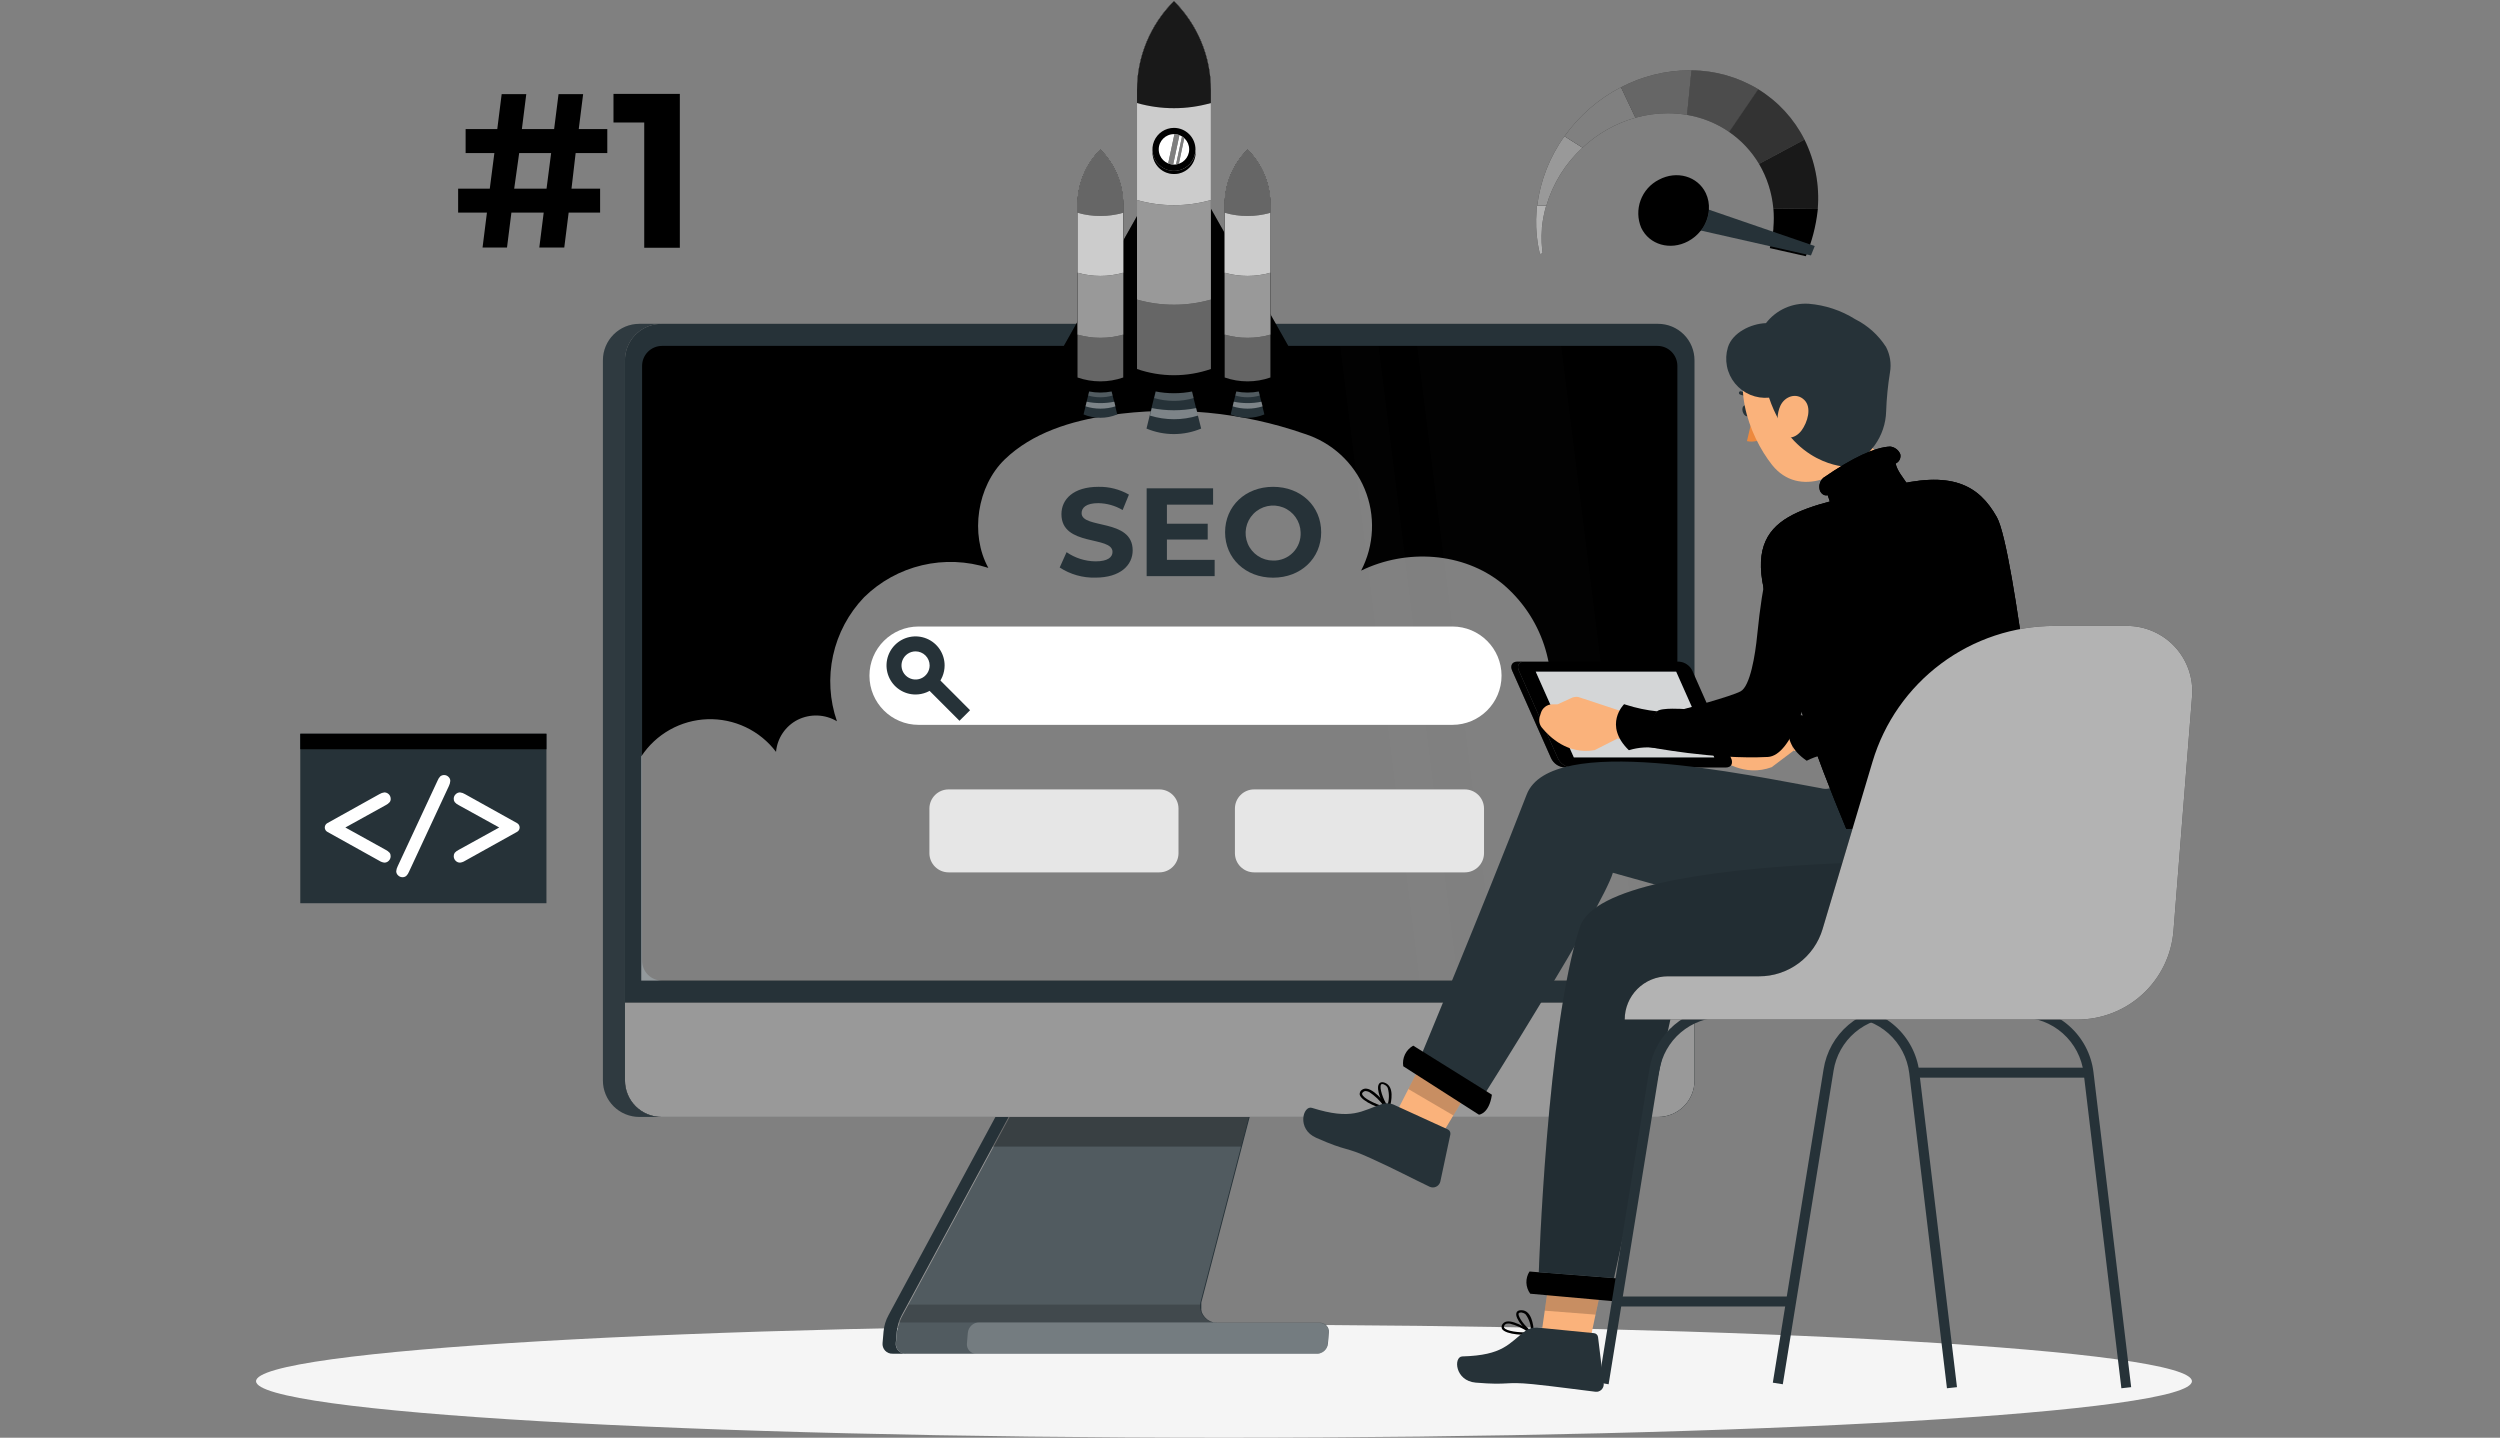 <svg xmlns="http://www.w3.org/2000/svg" width="273" height="157" viewBox="0 0 273 157" fill="none"><rect x="0" y="0" width="273" height="157" fill="#808080" stroke="none"/><path d="M133.659 157C192.034 157 239.357 154.237 239.357 150.829C239.357 147.421 192.034 144.658 133.659 144.658C75.283 144.658 27.961 147.421 27.961 150.829C27.961 154.237 75.283 157 133.659 157Z" fill="#F5F5F5"></path><path d="M97.941 145.4L97.832 146.654C97.82 146.808 97.837 146.963 97.881 147.112C97.901 147.181 97.93 147.247 97.968 147.308C98.008 147.369 98.052 147.427 98.099 147.482C98.147 147.538 98.202 147.588 98.263 147.63C98.447 147.761 98.668 147.831 98.895 147.831H143.815C143.922 147.831 144.029 147.815 144.131 147.782C144.202 147.761 144.271 147.733 144.338 147.701C144.575 147.584 144.767 147.393 144.883 147.155C144.953 147.023 144.995 146.879 145.009 146.73L145.112 145.525C145.129 145.382 145.113 145.236 145.063 145.1C145.043 145.037 145.015 144.977 144.981 144.92C144.897 144.778 144.777 144.659 144.633 144.577C144.571 144.543 144.507 144.514 144.442 144.49C144.341 144.457 144.237 144.44 144.131 144.441H132.945C132.804 144.442 132.663 144.429 132.525 144.402L132.367 144.359C132.307 144.342 132.249 144.32 132.192 144.293C132.138 144.276 132.086 144.25 132.04 144.217C131.961 144.176 131.887 144.129 131.816 144.075C131.732 144.008 131.653 143.933 131.582 143.852C131.544 143.803 131.505 143.759 131.467 143.705L131.391 143.596L131.364 143.552C131.331 143.502 131.304 143.449 131.282 143.394L131.217 143.247C131.219 143.236 131.219 143.225 131.217 143.214C131.22 143.201 131.22 143.188 131.217 143.176C131.201 143.134 131.19 143.09 131.184 143.045C131.178 142.983 131.178 142.921 131.184 142.86C131.184 142.805 131.184 142.745 131.184 142.685C131.184 142.625 131.184 142.571 131.184 142.511V142.44C131.181 142.382 131.181 142.324 131.184 142.265C131.184 142.2 131.211 142.146 131.222 142.086L135.616 125.23L136.461 121.991L137.12 119.457H111.608L110.239 121.991L108.495 125.23L98.573 143.623C98.54 143.688 98.508 143.754 98.47 143.819L98.371 144.043C98.344 144.119 98.311 144.19 98.284 144.272L98.235 144.424C98.101 144.738 98.003 145.065 97.941 145.4Z" fill="#263238"></path><path opacity="0.2" d="M145.096 145.536L144.992 146.752C144.964 147.046 144.829 147.32 144.612 147.521C144.394 147.723 144.111 147.837 143.815 147.842H98.906C98.755 147.843 98.606 147.812 98.467 147.752C98.329 147.691 98.205 147.603 98.102 147.492C98 147.382 97.921 147.251 97.872 147.109C97.823 146.966 97.803 146.815 97.816 146.665L97.924 145.411C97.953 145.075 98.019 144.745 98.121 144.424C98.213 144.144 98.33 143.872 98.47 143.612L111.51 119.445H137.022L131.124 142.074C131.085 142.204 131.061 142.337 131.053 142.472C131.016 142.919 131.143 143.364 131.411 143.724C131.679 144.083 132.07 144.332 132.509 144.424C132.646 144.456 132.787 144.47 132.928 144.468H144.098C144.236 144.464 144.374 144.49 144.501 144.543C144.629 144.596 144.744 144.676 144.838 144.777C144.932 144.878 145.004 144.998 145.048 145.129C145.093 145.26 145.109 145.398 145.096 145.536Z" fill="white"></path><path d="M97.036 143.6L110.07 119.429H111.515L98.475 143.6C98.173 144.157 97.987 144.769 97.93 145.399L97.821 146.653C97.804 146.804 97.821 146.957 97.868 147.101C97.916 147.245 97.994 147.378 98.098 147.489C98.201 147.6 98.328 147.688 98.468 147.746C98.608 147.804 98.759 147.831 98.911 147.825H97.467C97.315 147.831 97.164 147.804 97.023 147.746C96.883 147.688 96.757 147.6 96.653 147.489C96.55 147.378 96.472 147.245 96.424 147.101C96.376 146.957 96.36 146.804 96.376 146.653L96.485 145.399C96.542 144.768 96.73 144.155 97.036 143.6Z" fill="#263238"></path><path opacity="0.3" d="M111.526 119.429H137.033L135.529 125.207H108.408L111.526 119.429Z" fill="black"></path><path d="M68.241 39.342V117.99C68.241 118.512 68.343 119.03 68.542 119.513C68.742 119.995 69.034 120.434 69.403 120.804C69.772 121.173 70.211 121.466 70.693 121.667C71.176 121.867 71.693 121.97 72.215 121.97H181.065C181.587 121.97 182.104 121.867 182.587 121.667C183.069 121.466 183.508 121.173 183.877 120.804C184.246 120.434 184.538 119.995 184.738 119.513C184.937 119.03 185.039 118.512 185.039 117.99V39.342C185.039 38.819 184.937 38.301 184.737 37.818C184.538 37.335 184.244 36.896 183.875 36.526C183.505 36.157 183.066 35.864 182.583 35.664C182.1 35.464 181.582 35.362 181.059 35.362H72.226C71.351 35.363 70.5 35.652 69.806 36.185C69.708 36.258 69.615 36.336 69.528 36.42C69.26 36.663 69.028 36.944 68.841 37.254C68.709 37.458 68.6 37.675 68.514 37.903C68.337 38.362 68.244 38.85 68.241 39.342Z" fill="#263238"></path><path d="M185.039 109.485V117.99C185.039 119.045 184.619 120.057 183.873 120.804C183.127 121.55 182.115 121.969 181.059 121.969H72.226C71.171 121.969 70.159 121.55 69.412 120.804C68.666 120.057 68.247 119.045 68.247 117.99V109.485H185.039Z" fill="black"></path><path opacity="0.6" d="M185.039 109.485V117.99C185.039 119.045 184.619 120.057 183.873 120.804C183.127 121.55 182.115 121.969 181.059 121.969H72.226C71.171 121.969 70.159 121.55 69.412 120.804C68.666 120.057 68.247 119.045 68.247 117.99V109.485H185.039Z" fill="white"></path><path d="M72.297 107.082H180.988C181.567 107.082 182.121 106.852 182.53 106.443C182.939 106.034 183.169 105.48 183.169 104.901V39.953C183.169 39.374 182.939 38.82 182.53 38.411C182.121 38.002 181.567 37.772 180.988 37.772H72.297C71.719 37.772 71.164 38.002 70.755 38.411C70.346 38.82 70.117 39.374 70.117 39.953V104.923C70.122 105.498 70.355 106.047 70.763 106.451C71.171 106.855 71.723 107.082 72.297 107.082Z" fill="black"></path><path d="M69.817 35.362H72.226C71.171 35.362 70.159 35.782 69.412 36.528C68.666 37.274 68.247 38.286 68.247 39.342V117.99C68.247 119.045 68.666 120.058 69.412 120.804C70.159 121.55 71.171 121.97 72.226 121.97H69.817C68.761 121.97 67.749 121.55 67.003 120.804C66.257 120.058 65.837 119.045 65.837 117.99V39.342C65.837 38.286 66.257 37.274 67.003 36.528C67.749 35.782 68.761 35.362 69.817 35.362Z" fill="#263238"></path><g opacity="0.2"><path opacity="0.2" d="M69.817 35.362H72.226C71.171 35.362 70.159 35.782 69.412 36.528C68.666 37.274 68.247 38.286 68.247 39.342V117.99C68.247 119.045 68.666 120.058 69.412 120.804C70.159 121.55 71.171 121.97 72.226 121.97H69.817C68.761 121.97 67.749 121.55 67.003 120.804C66.257 120.058 65.837 119.045 65.837 117.99V39.342C65.837 38.286 66.257 37.274 67.003 36.528C67.749 35.782 68.761 35.362 69.817 35.362Z" fill="white"></path></g><path opacity="0.5" d="M183.812 79.159C181.01 78.614 176.573 80.429 175.744 83.155C175.837 82.323 175.689 81.481 175.317 80.731C174.945 79.981 174.364 79.354 173.645 78.925C172.201 78.091 170.309 77.502 168.979 78.505C169.609 75.826 169.481 73.024 168.609 70.414C167.737 67.803 166.154 65.488 164.04 63.726C159.777 60.275 153.557 59.91 148.634 62.314C149.345 60.947 149.749 59.441 149.816 57.902C149.884 56.362 149.614 54.827 149.024 53.403C148.435 51.979 147.542 50.701 146.406 49.659C145.271 48.617 143.921 47.837 142.452 47.372C135.605 44.987 128.283 44.293 121.11 45.349C116.961 45.96 112.731 47.257 109.716 50.168C106.701 53.079 105.9 58.346 107.928 62.014C105.588 61.258 103.086 61.158 100.692 61.724C98.299 62.29 96.107 63.501 94.354 65.225C92.663 66.991 91.493 69.189 90.97 71.577C90.448 73.965 90.594 76.451 91.394 78.761C90.751 78.379 90.022 78.164 89.275 78.136C88.527 78.107 87.785 78.266 87.114 78.598C86.454 78.933 85.89 79.43 85.475 80.043C85.06 80.657 84.808 81.365 84.743 82.103C83.871 80.952 82.736 80.028 81.433 79.408C80.129 78.788 78.696 78.49 77.253 78.539C75.811 78.588 74.401 78.983 73.143 79.69C71.885 80.398 70.815 81.397 70.024 82.604V107.081H183.169L183.812 79.159Z" fill="white"></path><path d="M158.599 68.415H100.312C97.347 68.415 94.943 70.819 94.943 73.784C94.943 76.75 97.347 79.154 100.312 79.154H158.599C161.565 79.154 163.969 76.75 163.969 73.784C163.969 70.819 161.565 68.415 158.599 68.415Z" fill="white"></path><path d="M99.98 75.84C99.352 75.84 98.739 75.654 98.217 75.305C97.695 74.956 97.289 74.461 97.049 73.881C96.808 73.301 96.746 72.663 96.868 72.048C96.99 71.433 97.293 70.867 97.736 70.423C98.18 69.98 98.745 69.677 99.361 69.555C99.976 69.433 100.614 69.496 101.194 69.736C101.774 69.976 102.269 70.382 102.618 70.904C102.966 71.426 103.152 72.039 103.152 72.667C103.151 73.508 102.816 74.314 102.222 74.909C101.627 75.504 100.821 75.838 99.98 75.84ZM99.98 71.13C99.676 71.13 99.378 71.22 99.126 71.389C98.873 71.558 98.676 71.798 98.559 72.079C98.443 72.359 98.413 72.669 98.472 72.967C98.531 73.265 98.678 73.539 98.893 73.754C99.108 73.969 99.382 74.115 99.68 74.175C99.978 74.234 100.287 74.204 100.568 74.087C100.849 73.971 101.089 73.774 101.258 73.521C101.427 73.268 101.517 72.971 101.517 72.667C101.516 72.26 101.353 71.869 101.065 71.581C100.777 71.293 100.387 71.131 99.98 71.13Z" fill="#263238"></path><path d="M102.176 73.794L101.018 74.95L104.774 78.711L105.931 77.555L102.176 73.794Z" fill="#263238"></path><g opacity="0.1"><path opacity="0.1" d="M146.355 37.766H150.531L159.204 107.081H155.023L146.355 37.766Z" fill="white"></path><path opacity="0.1" d="M163.429 107.081L154.761 37.766H170.467L179.135 107.081H163.429Z" fill="white"></path></g><path opacity="0.2" d="M105.687 145.547L105.589 146.697C105.573 146.842 105.588 146.987 105.632 147.125C105.677 147.263 105.75 147.39 105.848 147.498C105.945 147.605 106.065 147.69 106.198 147.748C106.331 147.805 106.475 147.834 106.62 147.831H143.815C144.111 147.826 144.394 147.712 144.612 147.511C144.829 147.31 144.964 147.036 144.992 146.741L145.096 145.536C145.113 145.398 145.1 145.257 145.058 145.124C145.016 144.991 144.946 144.868 144.853 144.765C144.759 144.661 144.644 144.579 144.516 144.524C144.387 144.469 144.249 144.443 144.109 144.446H132.939C132.8 144.447 132.661 144.43 132.525 144.397H106.903C106.595 144.408 106.302 144.53 106.078 144.742C105.854 144.954 105.715 145.24 105.687 145.547Z" fill="white"></path><path opacity="0.2" d="M98.126 144.413H132.525C132.085 144.324 131.694 144.075 131.426 143.715C131.159 143.355 131.034 142.908 131.075 142.461H99.216L98.126 144.413Z" fill="black"></path><path d="M115.718 61.971L116.47 60.297C117.402 60.941 118.505 61.291 119.638 61.3C120.951 61.3 121.486 60.858 121.486 60.27C121.486 58.476 115.909 59.725 115.909 56.148C115.909 54.513 117.223 53.161 119.948 53.161C121.115 53.137 122.267 53.431 123.279 54.011L122.592 55.696C121.786 55.218 120.869 54.959 119.932 54.944C118.618 54.944 118.111 55.434 118.111 56.034C118.111 57.8 123.688 56.579 123.688 60.101C123.688 61.703 122.358 63.077 119.616 63.077C118.234 63.112 116.875 62.726 115.718 61.971Z" fill="#263238"></path><path d="M132.639 61.137V62.914H125.214V53.325H132.47V55.107H127.428V57.19H131.882V58.918H127.428V61.137H132.639Z" fill="#263238"></path><path d="M133.779 58.122C133.779 55.271 135.997 53.161 139.023 53.161C142.049 53.161 144.273 55.26 144.273 58.122C144.273 60.984 142.038 63.083 139.023 63.083C136.008 63.083 133.779 60.973 133.779 58.122ZM142.027 58.122C142.01 57.532 141.819 56.961 141.479 56.479C141.14 55.997 140.665 55.625 140.116 55.411C139.566 55.197 138.966 55.149 138.389 55.273C137.813 55.398 137.286 55.69 136.874 56.112C136.462 56.534 136.184 57.068 136.073 57.648C135.963 58.227 136.026 58.826 136.254 59.37C136.482 59.914 136.865 60.379 137.356 60.707C137.846 61.035 138.422 61.211 139.012 61.213C139.418 61.226 139.822 61.154 140.199 61.002C140.575 60.85 140.916 60.622 141.2 60.331C141.483 60.04 141.703 59.694 141.846 59.313C141.988 58.933 142.05 58.527 142.027 58.122Z" fill="#263238"></path><path opacity="0.8" d="M126.594 86.203H103.589C102.429 86.203 101.49 87.142 101.49 88.301V93.164C101.49 94.323 102.429 95.263 103.589 95.263H126.594C127.753 95.263 128.693 94.323 128.693 93.164V88.301C128.693 87.142 127.753 86.203 126.594 86.203Z" fill="white"></path><path opacity="0.8" d="M159.957 86.203H136.951C135.792 86.203 134.853 87.142 134.853 88.301V93.164C134.853 94.323 135.792 95.263 136.951 95.263H159.957C161.116 95.263 162.055 94.323 162.055 93.164V88.301C162.055 87.142 161.116 86.203 159.957 86.203Z" fill="white"></path><path d="M114.437 40.857L127.951 16.871C127.999 16.787 128.068 16.717 128.151 16.669C128.234 16.62 128.329 16.594 128.425 16.594C128.522 16.594 128.617 16.62 128.7 16.669C128.783 16.717 128.852 16.787 128.9 16.871L142.414 40.857C142.459 40.94 142.482 41.033 142.481 41.127C142.479 41.221 142.453 41.314 142.406 41.395C142.358 41.476 142.29 41.544 142.208 41.591C142.126 41.638 142.034 41.663 141.94 41.664H114.917C114.822 41.664 114.729 41.64 114.646 41.593C114.564 41.546 114.495 41.479 114.447 41.397C114.398 41.316 114.372 41.223 114.37 41.129C114.368 41.034 114.391 40.94 114.437 40.857Z" fill="black"></path><path opacity="0.3" d="M114.437 40.857L127.951 16.871C127.999 16.787 128.068 16.717 128.151 16.669C128.234 16.62 128.329 16.594 128.425 16.594C128.522 16.594 128.617 16.62 128.7 16.669C128.783 16.717 128.852 16.787 128.9 16.871L142.414 40.857C142.459 40.94 142.482 41.033 142.481 41.127C142.479 41.221 142.453 41.314 142.406 41.395C142.358 41.476 142.29 41.544 142.208 41.591C142.126 41.638 142.034 41.663 141.94 41.664H114.917C114.822 41.664 114.729 41.64 114.646 41.593C114.564 41.546 114.495 41.479 114.447 41.397C114.398 41.316 114.372 41.223 114.37 41.129C114.368 41.034 114.391 40.94 114.437 40.857Z" fill="black"></path><path d="M122.004 45.257L121.344 42.564H118.978L118.324 45.257C119.502 45.745 120.826 45.745 122.004 45.257Z" fill="#263238"></path><path opacity="0.2" d="M118.978 42.564L118.825 43.191C119.697 43.447 120.625 43.447 121.497 43.191L121.344 42.564H118.978Z" fill="white"></path><path opacity="0.4" d="M118.662 43.867C118.618 44.041 118.575 44.21 118.536 44.374C119.601 44.709 120.743 44.709 121.807 44.374L121.687 43.867C120.689 44.069 119.66 44.069 118.662 43.867Z" fill="white"></path><path d="M122.658 42.373C121.059 43.033 119.263 43.033 117.664 42.373V22.366C117.663 21.246 117.882 20.137 118.311 19.102C118.739 18.067 119.368 17.127 120.161 16.336C120.954 17.127 121.583 18.067 122.011 19.102C122.44 20.137 122.659 21.246 122.658 22.366V42.373Z" fill="black"></path><path d="M117.664 22.366V41.222C119.281 41.786 121.041 41.786 122.658 41.222V22.366C122.659 21.246 122.44 20.137 122.011 19.102C121.583 18.067 120.954 17.127 120.161 16.336C119.368 17.127 118.739 18.067 118.311 19.102C117.882 20.137 117.663 21.246 117.664 22.366Z" fill="black"></path><path opacity="0.4" d="M117.664 22.366V41.222C119.281 41.786 121.041 41.786 122.658 41.222V22.366C122.659 21.246 122.44 20.137 122.011 19.102C121.583 18.067 120.954 17.127 120.161 16.336C119.368 17.127 118.739 18.067 118.311 19.102C117.882 20.137 117.663 21.246 117.664 22.366Z" fill="white"></path><path d="M117.664 22.366V36.539C119.296 37.006 121.026 37.006 122.658 36.539V22.366C122.659 21.246 122.44 20.137 122.011 19.102C121.583 18.067 120.954 17.127 120.161 16.336C119.368 17.127 118.739 18.067 118.311 19.102C117.882 20.137 117.663 21.246 117.664 22.366Z" fill="black"></path><path opacity="0.6" d="M117.664 22.366V36.539C119.296 37.006 121.026 37.006 122.658 36.539V22.366C122.659 21.246 122.44 20.137 122.011 19.102C121.583 18.067 120.954 17.127 120.161 16.336C119.368 17.127 118.739 18.067 118.311 19.102C117.882 20.137 117.663 21.246 117.664 22.366Z" fill="white"></path><path d="M117.664 22.366V29.78C119.296 30.249 121.026 30.249 122.658 29.78V22.366C122.659 21.246 122.44 20.137 122.011 19.102C121.583 18.067 120.954 17.127 120.161 16.336C119.368 17.127 118.739 18.067 118.311 19.102C117.882 20.137 117.663 21.246 117.664 22.366Z" fill="black"></path><path opacity="0.8" d="M117.664 22.366V29.78C119.296 30.249 121.026 30.249 122.658 29.78V22.366C122.659 21.246 122.44 20.137 122.011 19.102C121.583 18.067 120.954 17.127 120.161 16.336C119.368 17.127 118.739 18.067 118.311 19.102C117.882 20.137 117.663 21.246 117.664 22.366Z" fill="white"></path><path d="M117.664 22.366V23.233C119.296 23.699 121.026 23.699 122.658 23.233V22.366C122.659 21.246 122.44 20.137 122.011 19.102C121.583 18.067 120.954 17.127 120.161 16.336C119.368 17.127 118.739 18.067 118.311 19.102C117.882 20.137 117.663 21.246 117.664 22.366Z" fill="black"></path><path opacity="0.4" d="M117.664 22.366V23.233C119.296 23.699 121.026 23.699 122.658 23.233V22.366C122.659 21.246 122.44 20.137 122.011 19.102C121.583 18.067 120.954 17.127 120.161 16.336C119.368 17.127 118.739 18.067 118.311 19.102C117.882 20.137 117.663 21.246 117.664 22.366Z" fill="white"></path><path d="M138.069 45.257L137.415 42.564H135.049L134.389 45.257C135.567 45.745 136.891 45.745 138.069 45.257Z" fill="#263238"></path><path opacity="0.2" d="M135.049 42.564L134.896 43.191C135.768 43.447 136.696 43.447 137.567 43.191L137.415 42.564H135.049Z" fill="white"></path><path opacity="0.4" d="M134.727 43.867C134.689 44.041 134.645 44.21 134.607 44.374C135.672 44.709 136.814 44.709 137.878 44.374L137.753 43.867C136.754 44.069 135.726 44.069 134.727 43.867Z" fill="white"></path><path d="M138.729 42.373C137.13 43.033 135.334 43.033 133.735 42.373V22.366C133.734 21.246 133.953 20.137 134.382 19.102C134.81 18.067 135.439 17.127 136.232 16.336C137.025 17.127 137.654 18.067 138.082 19.102C138.511 20.137 138.73 21.246 138.729 22.366V42.373Z" fill="black"></path><path d="M133.735 22.366V41.222C135.352 41.786 137.112 41.786 138.729 41.222V22.366C138.73 21.246 138.511 20.137 138.082 19.102C137.654 18.067 137.025 17.127 136.232 16.336C135.439 17.127 134.81 18.067 134.382 19.102C133.953 20.137 133.734 21.246 133.735 22.366Z" fill="black"></path><path opacity="0.4" d="M133.735 22.366V41.222C135.352 41.786 137.112 41.786 138.729 41.222V22.366C138.73 21.246 138.511 20.137 138.082 19.102C137.654 18.067 137.025 17.127 136.232 16.336C135.439 17.127 134.81 18.067 134.382 19.102C133.953 20.137 133.734 21.246 133.735 22.366Z" fill="white"></path><path d="M133.735 22.366V36.539C135.367 37.006 137.097 37.006 138.729 36.539V22.366C138.73 21.246 138.511 20.137 138.082 19.102C137.654 18.067 137.025 17.127 136.232 16.336C135.439 17.127 134.81 18.067 134.382 19.102C133.953 20.137 133.734 21.246 133.735 22.366Z" fill="black"></path><path opacity="0.6" d="M133.735 22.366V36.539C135.367 37.006 137.097 37.006 138.729 36.539V22.366C138.73 21.246 138.511 20.137 138.082 19.102C137.654 18.067 137.025 17.127 136.232 16.336C135.439 17.127 134.81 18.067 134.382 19.102C133.953 20.137 133.734 21.246 133.735 22.366Z" fill="white"></path><path d="M133.735 22.366V29.78C135.367 30.249 137.097 30.249 138.729 29.78V22.366C138.73 21.246 138.511 20.137 138.082 19.102C137.654 18.067 137.025 17.127 136.232 16.336C135.439 17.127 134.81 18.067 134.382 19.102C133.953 20.137 133.734 21.246 133.735 22.366Z" fill="black"></path><path opacity="0.8" d="M133.735 22.366V29.78C135.367 30.249 137.097 30.249 138.729 29.78V22.366C138.73 21.246 138.511 20.137 138.082 19.102C137.654 18.067 137.025 17.127 136.232 16.336C135.439 17.127 134.81 18.067 134.382 19.102C133.953 20.137 133.734 21.246 133.735 22.366Z" fill="white"></path><path d="M133.735 22.366V23.233C135.367 23.699 137.097 23.699 138.729 23.233V22.366C138.73 21.246 138.511 20.137 138.082 19.102C137.654 18.067 137.025 17.127 136.232 16.336C135.439 17.127 134.81 18.067 134.382 19.102C133.953 20.137 133.734 21.246 133.735 22.366Z" fill="black"></path><path opacity="0.4" d="M133.735 22.366V23.233C135.367 23.699 137.097 23.699 138.729 23.233V22.366C138.73 21.246 138.511 20.137 138.082 19.102C137.654 18.067 137.025 17.127 136.232 16.336C135.439 17.127 134.81 18.067 134.382 19.102C133.953 20.137 133.734 21.246 133.735 22.366Z" fill="white"></path><path d="M131.167 46.8L130.077 42.438H126.261L125.198 46.8C126.143 47.196 127.158 47.401 128.183 47.401C129.208 47.401 130.222 47.196 131.167 46.8Z" fill="#263238"></path><path opacity="0.2" d="M126.288 42.455C126.288 42.455 126.13 43.109 126.038 43.469C127.447 43.88 128.945 43.88 130.355 43.469L130.104 42.449L126.288 42.455Z" fill="white"></path><path opacity="0.4" d="M125.771 44.564L125.574 45.382C127.282 45.911 129.111 45.911 130.819 45.382L130.622 44.564C129.02 44.88 127.372 44.88 125.771 44.564Z" fill="white"></path><path d="M132.23 42.133C130.952 42.666 129.581 42.941 128.196 42.941C126.812 42.941 125.44 42.666 124.162 42.133V9.85C124.161 8.042 124.516 6.251 125.208 4.582C125.901 2.912 126.916 1.395 128.196 0.119C129.477 1.395 130.492 2.912 131.184 4.582C131.877 6.251 132.232 8.042 132.23 9.85V42.133Z" fill="black"></path><path d="M124.162 9.85V40.296C126.776 41.201 129.617 41.201 132.23 40.296V9.85C132.232 8.042 131.877 6.251 131.184 4.582C130.492 2.912 129.477 1.395 128.196 0.119C126.916 1.395 125.901 2.912 125.208 4.582C124.516 6.251 124.161 8.042 124.162 9.85Z" fill="black"></path><path opacity="0.4" d="M124.162 9.85V40.296C126.776 41.201 129.617 41.201 132.23 40.296V9.85C132.232 8.042 131.877 6.251 131.184 4.582C130.492 2.912 129.477 1.395 128.196 0.119C126.916 1.395 125.901 2.912 125.208 4.582C124.516 6.251 124.161 8.042 124.162 9.85Z" fill="white"></path><path d="M124.162 9.85V32.713C126.799 33.464 129.594 33.464 132.23 32.713V9.85C132.232 8.042 131.877 6.251 131.184 4.582C130.492 2.912 129.477 1.395 128.196 0.119C126.916 1.395 125.901 2.912 125.208 4.582C124.516 6.251 124.161 8.042 124.162 9.85Z" fill="black"></path><path opacity="0.6" d="M124.162 9.85V32.713C126.799 33.464 129.594 33.464 132.23 32.713V9.85C132.232 8.042 131.877 6.251 131.184 4.582C130.492 2.912 129.477 1.395 128.196 0.119C126.916 1.395 125.901 2.912 125.208 4.582C124.516 6.251 124.161 8.042 124.162 9.85Z" fill="white"></path><path d="M124.162 9.85V21.843C126.799 22.594 129.594 22.594 132.23 21.843V9.85C132.232 8.042 131.877 6.251 131.184 4.582C130.492 2.912 129.477 1.395 128.196 0.119C126.916 1.395 125.901 2.912 125.208 4.582C124.516 6.251 124.161 8.042 124.162 9.85Z" fill="black"></path><path opacity="0.8" d="M124.162 9.85V21.843C126.799 22.594 129.594 22.594 132.23 21.843V9.85C132.232 8.042 131.877 6.251 131.184 4.582C130.492 2.912 129.477 1.395 128.196 0.119C126.916 1.395 125.901 2.912 125.208 4.582C124.516 6.251 124.161 8.042 124.162 9.85Z" fill="white"></path><path d="M124.162 9.85V11.251C126.799 12.002 129.594 12.002 132.23 11.251V9.85C132.232 8.042 131.877 6.251 131.184 4.582C130.492 2.912 129.477 1.395 128.196 0.119C126.916 1.395 125.901 2.912 125.208 4.582C124.516 6.251 124.161 8.042 124.162 9.85Z" fill="black"></path><path opacity="0.1" d="M124.162 9.85V11.251C126.799 12.002 129.594 12.002 132.23 11.251V9.85C132.232 8.042 131.877 6.251 131.184 4.582C130.492 2.912 129.477 1.395 128.196 0.119C126.916 1.395 125.901 2.912 125.208 4.582C124.516 6.251 124.161 8.042 124.162 9.85Z" fill="white"></path><path d="M130.546 16.309C130.547 16.774 130.41 17.229 130.153 17.616C129.895 18.003 129.529 18.305 129.099 18.484C128.67 18.662 128.198 18.71 127.741 18.62C127.285 18.53 126.866 18.306 126.537 17.978C126.208 17.649 125.984 17.231 125.892 16.775C125.801 16.319 125.848 15.846 126.025 15.417C126.203 14.987 126.504 14.62 126.891 14.361C127.277 14.103 127.732 13.965 128.196 13.965C128.819 13.965 129.415 14.212 129.856 14.651C130.296 15.091 130.545 15.687 130.546 16.309Z" fill="black"></path><path d="M128.196 18.659C127.603 18.66 127.031 18.436 126.596 18.031C126.162 17.626 125.898 17.071 125.858 16.479C125.858 16.538 125.858 16.598 125.858 16.653C125.858 17.276 126.105 17.874 126.546 18.314C126.987 18.755 127.584 19.003 128.207 19.003C128.83 19.003 129.428 18.755 129.869 18.314C130.309 17.874 130.557 17.276 130.557 16.653C130.557 16.598 130.557 16.538 130.557 16.479C130.515 17.074 130.248 17.632 129.809 18.037C129.37 18.442 128.794 18.665 128.196 18.659Z" fill="black"></path><path opacity="0.3" d="M128.196 18.659C127.603 18.66 127.031 18.436 126.596 18.031C126.162 17.626 125.898 17.071 125.858 16.479C125.858 16.538 125.858 16.598 125.858 16.653C125.858 17.276 126.105 17.874 126.546 18.314C126.987 18.755 127.584 19.003 128.207 19.003C128.83 19.003 129.428 18.755 129.869 18.314C130.309 17.874 130.557 17.276 130.557 16.653C130.557 16.598 130.557 16.538 130.557 16.479C130.515 17.074 130.248 17.632 129.809 18.037C129.37 18.442 128.794 18.665 128.196 18.659Z" fill="black"></path><path d="M128.196 17.972C129.115 17.972 129.859 17.228 129.859 16.31C129.859 15.391 129.115 14.647 128.196 14.647C127.278 14.647 126.534 15.391 126.534 16.31C126.534 17.228 127.278 17.972 128.196 17.972Z" fill="white"></path><path d="M128.109 17.961L128.791 14.767C128.617 14.698 128.432 14.661 128.245 14.658L127.564 17.847C127.737 17.918 127.922 17.956 128.109 17.961Z" fill="black"></path><path d="M128.731 17.879L129.319 15.094C129.244 15.024 129.162 14.962 129.074 14.908L128.425 17.95C128.529 17.935 128.631 17.911 128.731 17.879Z" fill="black"></path><g opacity="0.7"><path opacity="0.7" d="M128.109 17.961L128.791 14.767C128.617 14.698 128.432 14.661 128.246 14.658L127.564 17.847C127.737 17.918 127.922 17.956 128.109 17.961Z" fill="white"></path><path opacity="0.7" d="M128.731 17.879L129.319 15.094C129.244 15.024 129.162 14.962 129.074 14.908L128.425 17.95C128.529 17.935 128.631 17.911 128.731 17.879Z" fill="white"></path></g><path d="M188.386 79.345L187.759 79.481C187.478 79.538 187.222 79.681 187.027 79.89C186.831 80.099 186.706 80.364 186.669 80.648L186.614 81.09C186.586 81.31 186.612 81.534 186.689 81.742C186.767 81.95 186.895 82.136 187.061 82.284C188.091 83.183 190.523 84.851 193.467 83.777L195.816 82.005L195.429 78.833L190.523 78.124C190.226 78.135 189.941 78.242 189.711 78.429L188.386 79.345Z" fill="#FAB27B"></path><path d="M195.833 82.005L202.358 81.678L201.349 78.129L195.446 78.833L195.833 82.005Z" fill="#FAB27B"></path><path d="M199.719 78.157C199.452 78.657 199.36 79.233 199.458 79.792C199.576 80.698 199.94 81.553 200.51 82.267C199.41 82.283 198.329 82.55 197.348 83.047L197.294 83.074C193.892 80.751 195.854 77.999 195.854 77.999L196.078 78.031C197.284 78.198 198.505 78.24 199.719 78.157Z" fill="black"></path><path d="M213.081 81.084C207.019 82.479 199.48 82.343 199.48 82.343C199.231 81.924 199.119 81.438 199.158 80.953C199.212 79.939 199.349 78.669 199.703 78.156C200.057 77.644 202.68 77.371 202.68 77.371C202.68 77.371 207.744 75.022 208.703 74.253C209.663 73.484 209.625 69.892 209.445 67.531C208.48 54.846 210.71 53.903 212.716 53.319C216.968 52.137 218.445 79.846 213.081 81.084Z" fill="black"></path><path d="M171.546 83.805H188.489C189.035 83.805 189.291 83.358 189.035 82.807L184.804 73.251C184.672 72.972 184.469 72.733 184.216 72.558C183.962 72.383 183.667 72.278 183.36 72.253H166.411C165.866 72.253 165.61 72.7 165.866 73.251L170.118 82.807C170.248 83.084 170.449 83.321 170.699 83.496C170.95 83.671 171.242 83.778 171.546 83.805Z" fill="black"></path><path opacity="0.2" d="M171.546 83.805H188.489C189.035 83.805 189.291 83.358 189.035 82.807L184.804 73.251C184.672 72.972 184.469 72.733 184.216 72.558C183.962 72.383 183.667 72.278 183.36 72.253H166.411C165.866 72.253 165.61 72.7 165.866 73.251L170.118 82.807C170.248 83.084 170.449 83.321 170.699 83.496C170.95 83.671 171.242 83.778 171.546 83.805Z" fill="black"></path><path d="M165.675 72.253H166.411C165.866 72.253 165.61 72.7 165.866 73.251L170.118 82.807C170.249 83.085 170.451 83.324 170.704 83.499C170.957 83.674 171.251 83.779 171.557 83.805H170.827C170.52 83.78 170.224 83.674 169.971 83.499C169.717 83.324 169.514 83.085 169.382 82.807L165.135 73.251C164.879 72.7 165.124 72.253 165.675 72.253Z" fill="black"></path><path opacity="0.4" d="M165.675 72.253H166.411C165.866 72.253 165.61 72.7 165.866 73.251L170.118 82.807C170.249 83.085 170.451 83.324 170.704 83.499C170.957 83.674 171.251 83.779 171.557 83.805H170.827C170.52 83.78 170.224 83.674 169.971 83.499C169.717 83.324 169.514 83.085 169.382 82.807L165.135 73.251C164.879 72.7 165.124 72.253 165.675 72.253Z" fill="black"></path><path d="M171.863 82.708H187.197L183.038 73.348H167.703L171.863 82.708Z" fill="#263238"></path><path opacity="0.8" d="M171.863 82.708H187.197L183.038 73.348H167.703L171.863 82.708Z" fill="white"></path><path d="M222.321 83.058C222.321 83.058 222.741 88.651 222.801 90.613C223.21 103.724 212.509 104.722 204.637 103.277L176.126 95.307C174.997 99.096 161.815 119.959 161.815 119.959L154.887 115.979C154.887 115.979 162.072 98.758 166.711 86.77C169.355 79.928 190.904 84.66 198.842 86.072C201.251 86.721 200.788 82.954 200.788 82.954L222.321 83.058Z" fill="#263238"></path><path d="M160.049 119.566L157.4 123.976L152.466 121.523L155.034 116.502L160.049 119.566Z" fill="#FAB27B"></path><path d="M149.839 120.635C149.19 120.335 148.568 119.909 148.481 119.544C148.466 119.438 148.482 119.33 148.527 119.233C148.573 119.136 148.646 119.055 148.737 118.999C148.816 118.945 148.905 118.908 148.999 118.889C149.093 118.871 149.189 118.871 149.283 118.89C150.269 119.048 151.621 120.929 151.676 121.011C151.693 121.033 151.702 121.061 151.702 121.09C151.702 121.118 151.693 121.146 151.676 121.169C151.658 121.19 151.636 121.207 151.61 121.216C151.584 121.226 151.556 121.228 151.529 121.223C150.949 121.077 150.383 120.88 149.839 120.635ZM149.473 119.234C149.394 119.195 149.31 119.169 149.223 119.157C149.168 119.142 149.111 119.14 149.055 119.15C148.999 119.161 148.947 119.184 148.901 119.217C148.737 119.332 148.732 119.419 148.748 119.479C148.836 119.931 150.155 120.542 151.185 120.869C150.725 120.214 150.144 119.653 149.473 119.217V119.234Z" fill="black"></path><path d="M151.49 121.179C151.475 121.186 151.457 121.186 151.441 121.179C150.945 120.634 150.204 118.906 150.586 118.366C150.662 118.23 150.847 118.105 151.207 118.23C151.338 118.276 151.458 118.348 151.56 118.442C151.662 118.535 151.744 118.649 151.801 118.775C152.215 119.631 151.708 121.108 151.687 121.174C151.679 121.197 151.664 121.218 151.645 121.233C151.625 121.249 151.602 121.258 151.578 121.261C151.558 121.255 151.54 121.244 151.525 121.23C151.509 121.216 151.498 121.199 151.49 121.179ZM151.18 118.453L151.114 118.415C150.88 118.328 150.825 118.415 150.804 118.443C150.607 118.781 151.027 120.045 151.501 120.727C151.71 120.104 151.724 119.433 151.54 118.802C151.466 118.646 151.338 118.522 151.18 118.453Z" fill="black"></path><path d="M152.379 120.716L158.092 123.327C158.194 123.374 158.277 123.452 158.329 123.551C158.381 123.65 158.4 123.763 158.381 123.873L157.291 128.997C157.269 129.106 157.225 129.209 157.163 129.301C157.101 129.393 157.021 129.471 156.928 129.532C156.836 129.593 156.732 129.635 156.623 129.655C156.514 129.676 156.402 129.674 156.293 129.651C156.235 129.641 156.178 129.622 156.124 129.597C154.08 128.621 152.308 127.667 149.73 126.5C146.704 125.116 147.304 125.83 143.733 124.249C141.552 123.295 142.299 120.678 143.259 120.978C147.664 122.363 148.672 121.3 150.962 120.547C151.439 120.424 151.944 120.485 152.379 120.716Z" fill="#263238"></path><path opacity="0.2" d="M158.703 121.806L160.049 119.566L155.034 116.502L153.791 118.928L158.703 121.806Z" fill="black"></path><path d="M162.917 119.544L154.325 114.185C153.934 114.403 153.62 114.736 153.425 115.139C153.23 115.542 153.164 115.995 153.235 116.436L161.499 121.724C161.499 121.724 162.606 121.654 162.917 119.544Z" fill="black"></path><path d="M174.67 141.508L173.629 146.398L168.319 145.7L169.093 140.271L174.67 141.508Z" fill="#FAB27B"></path><path d="M165.621 145.711C164.928 145.64 164.225 145.444 164.023 145.122C163.979 145.035 163.962 144.937 163.974 144.84C163.985 144.743 164.025 144.652 164.089 144.577C164.198 144.434 164.358 144.338 164.536 144.31C165.49 144.147 167.327 145.444 167.409 145.504C167.43 145.52 167.447 145.542 167.456 145.567C167.464 145.592 167.465 145.62 167.458 145.646C167.449 145.672 167.434 145.695 167.412 145.713C167.391 145.73 167.365 145.741 167.338 145.744C166.766 145.782 166.191 145.771 165.621 145.711ZM164.841 144.539C164.756 144.525 164.67 144.525 164.585 144.539C164.53 144.543 164.476 144.56 164.428 144.587C164.38 144.614 164.339 144.652 164.307 144.697C164.192 144.855 164.22 144.937 164.252 144.986C164.476 145.373 165.888 145.531 166.929 145.493C166.3 145.042 165.592 144.715 164.841 144.528V144.539Z" fill="black"></path><path d="M167.321 145.711C167.304 145.717 167.285 145.717 167.267 145.711C166.629 145.346 165.408 144.011 165.588 143.395C165.615 143.242 165.746 143.073 166.133 143.073C166.265 143.071 166.396 143.096 166.518 143.147C166.64 143.197 166.75 143.272 166.842 143.367C167.496 144.021 167.496 145.548 167.496 145.608C167.496 145.632 167.49 145.655 167.477 145.675C167.465 145.696 167.447 145.712 167.425 145.722C167.408 145.73 167.39 145.734 167.372 145.732C167.353 145.73 167.336 145.723 167.321 145.711ZM166.177 143.324H166.106C165.866 143.324 165.839 143.416 165.828 143.449C165.757 143.825 166.542 144.855 167.191 145.33C167.187 144.693 166.987 144.072 166.618 143.553C166.501 143.431 166.344 143.356 166.177 143.34V143.324Z" fill="black"></path><path d="M167.987 144.981L174.065 145.581C174.177 145.591 174.281 145.64 174.362 145.718C174.442 145.796 174.493 145.9 174.506 146.011L175.122 151.065C175.149 151.28 175.089 151.497 174.956 151.668C174.824 151.84 174.629 151.952 174.414 151.981C174.356 151.986 174.297 151.986 174.239 151.981C172.059 151.725 170.113 151.436 167.387 151.152C164.165 150.836 164.945 151.299 161.15 150.983C158.866 150.787 158.703 148.154 159.684 148.121C164.165 148.001 164.759 146.709 166.618 145.292C167.021 145.026 167.508 144.915 167.987 144.981Z" fill="#263238"></path><path opacity="0.2" d="M168.684 143.127L174.234 143.558L174.67 141.508L169.093 140.271L168.684 143.127Z" fill="black"></path><path d="M176.245 139.572L176.087 140.188L167.948 139.545L168.036 138.929L176.245 139.572Z" fill="#263238"></path><path d="M176.578 142.124L174.572 141.945L168.924 141.438L167.103 141.274C166.845 140.926 166.698 140.507 166.683 140.074C166.669 139.64 166.787 139.213 167.022 138.848L168.036 138.93L176.245 139.573L176.834 139.622C177.516 141.579 176.578 142.124 176.578 142.124Z" fill="black"></path><path d="M209.625 108.14C202.26 108.788 185.273 109.061 182.973 108.723L176.245 139.573L168.036 138.929C168.036 138.929 168.902 112.256 172.522 101.227C175.433 92.363 222 94.2 222 94.2L222.163 96.697C222.485 105.299 218.058 107.393 209.625 108.14Z" fill="#263238"></path><path opacity="0.1" d="M209.625 108.14C202.26 108.788 185.273 109.061 182.973 108.723L176.245 139.573L168.036 138.929C168.036 138.929 168.902 112.256 172.522 101.227C175.433 92.363 222 94.2 222 94.2L222.163 96.697C222.485 105.299 218.058 107.393 209.625 108.14Z" fill="black"></path><path d="M172.391 104.45C172.388 104.4 172.388 104.351 172.391 104.302V104.45Z" fill="#263238"></path><path d="M172.942 100.464L172.86 101.069C172.876 100.866 172.903 100.664 172.942 100.464Z" fill="#263238"></path><path d="M199.011 52.268L201.273 55.571L206.359 51.221L203.181 47.318L199.011 52.268Z" fill="#FAB27B"></path><path opacity="0.2" d="M200.145 53.832C201.126 52.388 200.69 50.147 200.69 50.147L199.796 51.286L199.022 52.268L200.145 53.832Z" fill="black"></path><path d="M190.31 44.99C190.419 45.311 190.681 45.535 190.894 45.437C191.106 45.339 191.199 45.017 191.084 44.706C190.97 44.395 190.719 44.161 190.501 44.265C190.283 44.368 190.207 44.668 190.31 44.99Z" fill="#263238"></path><path d="M191.488 45.088L190.768 48.173C191.132 48.249 191.509 48.239 191.868 48.145C192.228 48.05 192.56 47.873 192.84 47.628L191.488 45.088Z" fill="#ED893E"></path><path d="M189.989 42.739C190.015 42.725 190.044 42.718 190.073 42.718C190.102 42.718 190.131 42.725 190.158 42.739C190.364 42.825 190.587 42.862 190.81 42.845C191.033 42.828 191.248 42.758 191.439 42.641C191.457 42.626 191.478 42.616 191.501 42.61C191.523 42.604 191.547 42.602 191.57 42.606C191.593 42.61 191.615 42.618 191.634 42.63C191.654 42.643 191.671 42.66 191.684 42.679C191.71 42.718 191.72 42.766 191.712 42.813C191.704 42.859 191.678 42.901 191.64 42.93C191.402 43.089 191.127 43.186 190.841 43.211C190.556 43.237 190.268 43.191 190.005 43.077C189.983 43.068 189.962 43.056 189.945 43.039C189.928 43.023 189.914 43.003 189.904 42.981C189.894 42.959 189.889 42.936 189.889 42.912C189.888 42.888 189.893 42.864 189.901 42.842C189.92 42.8 189.95 42.764 189.989 42.739Z" fill="#263238"></path><path d="M202.396 39.407C204.032 43.621 204.844 45.371 203.721 48.484C201.513 52.164 196.427 54.399 193.527 50.79C190.921 47.519 188.658 41.212 191.962 37.597C193.065 36.359 194.613 35.607 196.268 35.505C197.923 35.403 199.552 35.959 200.799 37.052C201.513 37.698 202.06 38.506 202.396 39.407Z" fill="#FAB27B"></path><path d="M206.387 40.661C206.157 42.076 206.016 43.503 205.967 44.935C205.928 46.257 205.496 47.537 204.726 48.612C203.956 49.687 202.883 50.508 201.644 50.97C201.644 50.97 195.702 50.899 193.178 43.425C192.479 43.491 191.776 43.384 191.129 43.114C190.481 42.844 189.911 42.418 189.467 41.875C189.023 41.332 188.719 40.688 188.583 40C188.447 39.312 188.482 38.602 188.686 37.93C189.171 36.339 191.182 35.346 192.845 35.286C193.39 34.578 194.101 34.015 194.914 33.646C195.728 33.278 196.62 33.114 197.512 33.171C199.31 33.317 201.047 33.893 202.576 34.85C203.956 35.541 205.124 36.592 205.956 37.892C206.4 38.743 206.552 39.716 206.387 40.661Z" fill="#263238"></path><path d="M194.415 44.314C194.227 44.736 194.124 45.19 194.113 45.651C194.102 46.113 194.182 46.572 194.35 47.002C194.808 48.141 196.029 47.95 196.732 47.002C197.37 46.135 197.888 44.51 197.026 43.671C196.165 42.831 194.889 43.278 194.415 44.314Z" fill="#FAB27B"></path><path d="M206.403 48.763C204.767 48.834 202.352 49.94 199.125 52.164C198.957 52.311 198.828 52.498 198.752 52.708C198.675 52.917 198.654 53.143 198.689 53.364C198.727 53.8 199.163 54.209 199.578 54.072C199.79 54.618 199.932 55.217 200.123 55.741C201.132 55.227 202.178 54.789 203.252 54.432C204.879 53.783 206.545 53.237 208.24 52.797C207.788 52.104 207.182 51.428 207.003 50.616C207.194 50.532 207.349 50.383 207.441 50.195C207.534 50.008 207.558 49.794 207.51 49.591C207.417 49.366 207.265 49.171 207.07 49.025C206.875 48.879 206.645 48.788 206.403 48.763Z" fill="black"></path><path d="M206.403 48.763C204.767 48.834 202.352 49.94 199.125 52.164C198.957 52.311 198.828 52.498 198.752 52.708C198.675 52.917 198.654 53.143 198.689 53.364C198.727 53.8 199.163 54.209 199.578 54.072C199.79 54.618 199.932 55.217 200.123 55.741C201.132 55.227 202.178 54.789 203.252 54.432C204.879 53.783 206.545 53.237 208.24 52.797C207.788 52.104 207.182 51.428 207.003 50.616C207.194 50.532 207.349 50.383 207.441 50.195C207.534 50.008 207.558 49.794 207.51 49.591C207.417 49.366 207.265 49.171 207.07 49.025C206.875 48.879 206.645 48.788 206.403 48.763Z" fill="black"></path><path d="M201.617 90.52C198.157 82.24 195.213 73.754 192.802 65.111C190.272 55.669 197.495 55.505 206.212 53.161C213.125 51.302 216.079 52.965 218.053 56.47C220.026 59.976 223.21 89.642 223.21 89.642L201.617 90.52Z" fill="black"></path><path d="M201.617 90.52C198.157 82.24 195.213 73.754 192.802 65.111C190.272 55.669 197.495 55.505 206.212 53.161C213.125 51.302 216.079 52.965 218.053 56.47C220.026 59.976 223.21 89.642 223.21 89.642L201.617 90.52Z" fill="black"></path><path opacity="0.3" d="M201.617 90.52C198.157 82.24 195.213 73.754 192.802 65.111C190.272 55.669 197.495 55.505 206.212 53.161C213.125 51.302 216.079 52.965 218.053 56.47C220.026 59.976 223.21 89.642 223.21 89.642L201.617 90.52Z" fill="black"></path><path d="M170.085 76.914H169.475C169.203 76.924 168.941 77.019 168.725 77.185C168.509 77.351 168.35 77.58 168.27 77.84L168.145 78.244C168.08 78.446 168.066 78.662 168.104 78.871C168.142 79.08 168.231 79.276 168.363 79.443C169.186 80.463 171.192 82.436 174.141 81.912L176.654 80.637L176.818 77.584L172.337 76.107C172.055 76.069 171.768 76.122 171.519 76.259L170.085 76.914Z" fill="#FAB27B"></path><path d="M176.665 80.659L182.858 81.439L182.498 77.928L176.829 77.606L176.665 80.659Z" fill="#FAB27B"></path><path d="M180.988 77.682C180.642 78.112 180.45 78.645 180.443 79.198C180.405 80.07 180.605 80.937 181.021 81.705C179.983 81.536 178.92 81.607 177.914 81.912H177.859C175.046 79.159 177.352 76.897 177.352 76.897L177.559 76.962C178.674 77.32 179.823 77.562 180.988 77.682Z" fill="black"></path><path d="M193.047 82.66C187.11 82.965 180.04 81.57 180.04 81.57C179.875 81.134 179.848 80.658 179.963 80.207C180.187 79.258 180.509 78.086 180.961 77.666C181.413 77.247 183.894 77.427 183.894 77.427C183.894 77.427 189.051 76.053 190.081 75.491C191.112 74.93 191.673 71.572 191.891 69.304C193.096 57.202 195.353 56.678 197.343 56.477C201.513 56.062 198.302 82.393 193.047 82.66Z" fill="black"></path><path d="M212.607 151.598L208.491 117.2C208.289 115.518 207.479 113.969 206.212 112.844C204.945 111.72 203.31 111.099 201.617 111.099H188.037C186.391 111.093 184.797 111.677 183.543 112.743C182.289 113.81 181.459 115.29 181.201 116.916L175.662 151.162L174.572 150.988L180.116 116.753C180.414 114.871 181.375 113.158 182.826 111.923C184.277 110.689 186.121 110.014 188.026 110.02H201.627C203.587 110.022 205.479 110.741 206.945 112.041C208.411 113.342 209.351 115.134 209.587 117.08L213.702 151.478L212.607 151.598Z" fill="#263238"></path><path d="M231.654 151.598L227.538 117.2C227.337 115.518 226.526 113.969 225.259 112.844C223.992 111.72 222.358 111.099 220.664 111.099H207.063C205.416 111.092 203.821 111.675 202.567 112.742C201.314 113.809 200.483 115.29 200.226 116.916L194.682 151.162L193.592 150.988L199.136 116.753C199.433 114.871 200.394 113.157 201.845 111.922C203.296 110.687 205.141 110.012 207.046 110.02H220.648C222.607 110.022 224.499 110.741 225.965 112.041C227.431 113.342 228.371 115.134 228.607 117.08L232.723 151.478L231.654 151.598Z" fill="#263238"></path><path d="M195.304 141.579H176.578V142.669H195.304V141.579Z" fill="#263238"></path><path d="M228.416 116.59H209.058V117.68H228.416V116.59Z" fill="#263238"></path><path d="M212.607 111.334H226.851C229.5 111.334 232.051 110.336 233.996 108.539C235.941 106.741 237.137 104.276 237.345 101.636L239.373 76.047C239.451 75.068 239.325 74.083 239.004 73.155C238.683 72.227 238.175 71.375 237.509 70.652C236.844 69.93 236.037 69.352 235.138 68.956C234.239 68.56 233.269 68.353 232.286 68.35H224.382C219.909 68.35 215.557 69.793 211.97 72.466C208.384 75.138 205.757 78.897 204.479 83.183L199.027 101.451C198.583 102.943 197.668 104.252 196.42 105.182C195.171 106.113 193.655 106.615 192.098 106.613H182.133C180.882 106.615 179.683 107.113 178.798 107.998C177.914 108.883 177.418 110.083 177.418 111.334H212.607Z" fill="black"></path><path opacity="0.7" d="M212.607 111.334H226.851C229.5 111.334 232.051 110.336 233.996 108.539C235.941 106.741 237.137 104.276 237.345 101.636L239.373 76.047C239.451 75.068 239.325 74.083 239.004 73.155C238.683 72.227 238.175 71.375 237.509 70.652C236.844 69.93 236.037 69.352 235.138 68.956C234.239 68.56 233.269 68.353 232.286 68.35H224.382C219.909 68.35 215.557 69.793 211.97 72.466C208.384 75.138 205.757 78.897 204.479 83.183L199.027 101.451C198.583 102.943 197.668 104.252 196.42 105.182C195.171 106.113 193.655 106.615 192.098 106.613H182.133C180.882 106.615 179.683 107.113 178.798 107.998C177.914 108.883 177.418 110.083 177.418 111.334H212.607Z" fill="white"></path><path d="M198.482 23.021V22.961C198.485 22.981 198.485 23.001 198.482 23.021Z" fill="black"></path><path d="M172.811 16.119C170.945 17.838 169.579 20.031 168.859 22.464H167.861C168.206 19.726 169.231 17.117 170.843 14.876L172.811 16.119Z" fill="black"></path><path opacity="0.6" d="M172.811 16.119C170.945 17.838 169.579 20.031 168.859 22.464H167.861C168.206 19.726 169.231 17.117 170.843 14.876L172.811 16.119Z" fill="white"></path><path d="M178.59 12.854C176.43 13.468 174.449 14.59 172.811 16.125L170.843 14.877C172.449 12.629 174.564 10.793 177.014 9.518L178.59 12.854Z" fill="black"></path><path opacity="0.5" d="M178.59 12.854C176.43 13.468 174.449 14.59 172.811 16.125L170.843 14.877C172.449 12.629 174.564 10.793 177.014 9.518L178.59 12.854Z" fill="white"></path><path d="M184.712 7.68L184.226 12.548C183.53 12.427 182.824 12.367 182.117 12.368C180.924 12.37 179.738 12.533 178.59 12.854L177.014 9.528C179.319 8.321 181.881 7.687 184.483 7.68H184.712Z" fill="black"></path><path opacity="0.4" d="M184.712 7.68L184.226 12.548C183.53 12.427 182.824 12.367 182.117 12.368C180.924 12.37 179.738 12.533 178.59 12.854L177.014 9.528C179.319 8.321 181.881 7.687 184.483 7.68H184.712Z" fill="white"></path><path d="M192.006 9.746L188.827 14.407C187.448 13.459 185.878 12.824 184.226 12.548L184.712 7.68C187.285 7.699 189.805 8.412 192.006 9.746Z" fill="black"></path><path opacity="0.3" d="M192.006 9.746L188.827 14.407C187.448 13.459 185.878 12.824 184.226 12.548L184.712 7.68C187.285 7.699 189.805 8.412 192.006 9.746Z" fill="white"></path><path d="M197.048 15.241L192.087 17.896C191.263 16.51 190.147 15.32 188.817 14.407L191.995 9.746C194.158 11.072 195.908 12.975 197.048 15.241Z" fill="black"></path><path opacity="0.2" d="M197.048 15.241L192.087 17.896C191.263 16.51 190.147 15.32 188.817 14.407L191.995 9.746C194.158 11.072 195.908 12.975 197.048 15.241Z" fill="white"></path><path d="M198.498 22.819L193.647 22.765C193.495 21.046 192.962 19.383 192.087 17.897L197.048 15.242C198.211 17.589 198.713 20.209 198.498 22.819Z" fill="black"></path><path opacity="0.1" d="M198.498 22.819L193.647 22.765C193.495 21.046 192.962 19.383 192.087 17.897L197.048 15.242C198.211 17.589 198.713 20.209 198.498 22.819Z" fill="white"></path><path d="M198.487 22.96C198.49 22.98 198.49 23 198.487 23.02C198.291 24.726 197.857 26.396 197.195 27.981L193.265 27.093L193.581 25.593C193.608 25.397 193.636 25.201 193.652 25.005V24.885C193.715 24.179 193.715 23.47 193.652 22.764L198.504 22.819C198.504 22.851 198.504 22.873 198.504 22.901C198.502 22.921 198.496 22.941 198.487 22.96Z" fill="black"></path><path d="M168.45 27.671L168.161 27.736C168.068 27.36 167.992 26.978 167.927 26.591C167.743 25.41 167.699 24.212 167.796 23.021V22.961C167.793 22.941 167.793 22.921 167.796 22.901C167.796 22.753 167.823 22.601 167.845 22.454H168.842C168.611 23.244 168.454 24.054 168.374 24.874C168.374 24.874 168.374 24.912 168.374 24.934C168.374 24.956 168.374 24.972 168.374 24.994C168.337 25.478 168.328 25.964 168.346 26.45C168.368 26.869 168.401 27.273 168.45 27.671Z" fill="black"></path><path opacity="0.7" d="M168.45 27.671L168.161 27.736C168.068 27.36 167.992 26.978 167.927 26.591C167.743 25.41 167.699 24.212 167.796 23.021V22.961C167.793 22.941 167.793 22.921 167.796 22.901C167.796 22.753 167.823 22.601 167.845 22.454H168.842C168.611 23.244 168.454 24.054 168.374 24.874C168.374 24.874 168.374 24.912 168.374 24.934C168.374 24.956 168.374 24.972 168.374 24.994C168.337 25.478 168.328 25.964 168.346 26.45C168.368 26.869 168.401 27.273 168.45 27.671Z" fill="white"></path><path d="M198.171 26.869L197.757 27.894L196.917 27.709L189.095 25.937L185.726 25.174C185.959 24.871 186.154 24.539 186.303 24.187C186.475 23.776 186.578 23.34 186.609 22.895L194.077 25.463L198.171 26.869Z" fill="#263238"></path><path d="M186.609 22.907C186.546 23.737 186.239 24.53 185.726 25.185L182.7 24.498L183.654 21.893L186.609 22.907Z" fill="#263238"></path><path d="M186.609 22.906C186.546 23.736 186.239 24.529 185.726 25.185C185.35 25.664 184.878 26.06 184.341 26.346C182.395 27.387 180.1 26.733 179.222 24.874C178.819 23.917 178.794 22.843 179.153 21.869C179.511 20.894 180.225 20.092 181.152 19.624C183.098 18.583 185.393 19.242 186.276 21.096C186.541 21.661 186.656 22.284 186.609 22.906Z" fill="black"></path><path d="M62.408 20.6H65.532V23.217H62.097L61.618 27.033H58.892L59.372 23.217H55.845L55.365 27.033H52.694L53.173 23.217H50.028V20.6H53.484L53.986 16.713H50.846V14.097H54.302L54.782 10.281H57.469L56.989 14.097H60.511L60.991 10.281H63.678L63.199 14.097H66.317V16.713H62.861L62.408 20.6ZM59.683 20.6L60.184 16.713H56.695L56.15 20.6H59.683Z" fill="black"></path><path d="M74.238 10.253V27.055H70.351V13.377H66.993V10.253H74.238Z" fill="black"></path><path d="M59.672 80.124H32.791V98.632H59.672V80.124Z" fill="#263238"></path><path d="M59.672 80.124H32.791V81.82H59.672V80.124Z" fill="black"></path><path d="M37.713 90.362L42.112 92.799C42.277 92.879 42.425 92.99 42.549 93.126C42.626 93.234 42.664 93.365 42.658 93.497C42.659 93.589 42.642 93.68 42.607 93.765C42.572 93.85 42.521 93.928 42.456 93.993C42.395 94.058 42.32 94.111 42.238 94.146C42.155 94.182 42.066 94.2 41.976 94.2C41.782 94.177 41.596 94.11 41.431 94.004L35.761 90.847C35.672 90.802 35.597 90.732 35.545 90.647C35.493 90.561 35.465 90.463 35.465 90.362C35.465 90.262 35.493 90.163 35.545 90.078C35.597 89.992 35.672 89.923 35.761 89.877L41.431 86.721C41.597 86.618 41.783 86.553 41.976 86.53C42.158 86.533 42.332 86.607 42.461 86.736C42.589 86.865 42.662 87.04 42.663 87.222C42.673 87.355 42.634 87.487 42.554 87.593C42.433 87.732 42.284 87.845 42.118 87.925L37.713 90.362Z" fill="white"></path><path d="M49.025 85.821L44.664 95.192C44.598 95.365 44.496 95.521 44.364 95.65C44.247 95.745 44.1 95.795 43.95 95.792C43.86 95.792 43.772 95.774 43.689 95.74C43.607 95.705 43.532 95.654 43.47 95.59C43.407 95.534 43.356 95.465 43.322 95.388C43.287 95.311 43.269 95.228 43.268 95.143C43.284 94.953 43.338 94.768 43.426 94.598L47.787 85.233C47.854 85.062 47.954 84.906 48.082 84.775C48.211 84.675 48.373 84.625 48.536 84.635C48.7 84.645 48.854 84.714 48.97 84.829C49.034 84.885 49.084 84.954 49.119 85.031C49.154 85.108 49.172 85.192 49.172 85.276C49.16 85.466 49.109 85.651 49.025 85.821Z" fill="white"></path><path d="M54.514 90.362L50.099 87.925C49.93 87.847 49.78 87.733 49.657 87.593C49.581 87.485 49.543 87.354 49.548 87.222C49.547 87.131 49.565 87.041 49.6 86.958C49.636 86.874 49.689 86.799 49.755 86.737C49.817 86.671 49.891 86.619 49.974 86.584C50.056 86.548 50.145 86.53 50.235 86.53C50.429 86.552 50.615 86.618 50.78 86.721L56.45 89.877C56.539 89.923 56.614 89.992 56.666 90.078C56.719 90.163 56.746 90.262 56.746 90.362C56.746 90.463 56.719 90.561 56.666 90.647C56.614 90.732 56.539 90.802 56.45 90.847L50.78 94.004C50.616 94.11 50.43 94.177 50.235 94.2C50.145 94.2 50.055 94.182 49.971 94.146C49.888 94.111 49.813 94.058 49.75 93.993C49.62 93.86 49.548 93.682 49.548 93.497C49.544 93.365 49.583 93.235 49.657 93.126C49.782 92.989 49.932 92.878 50.099 92.799L54.514 90.362Z" fill="white"></path></svg>